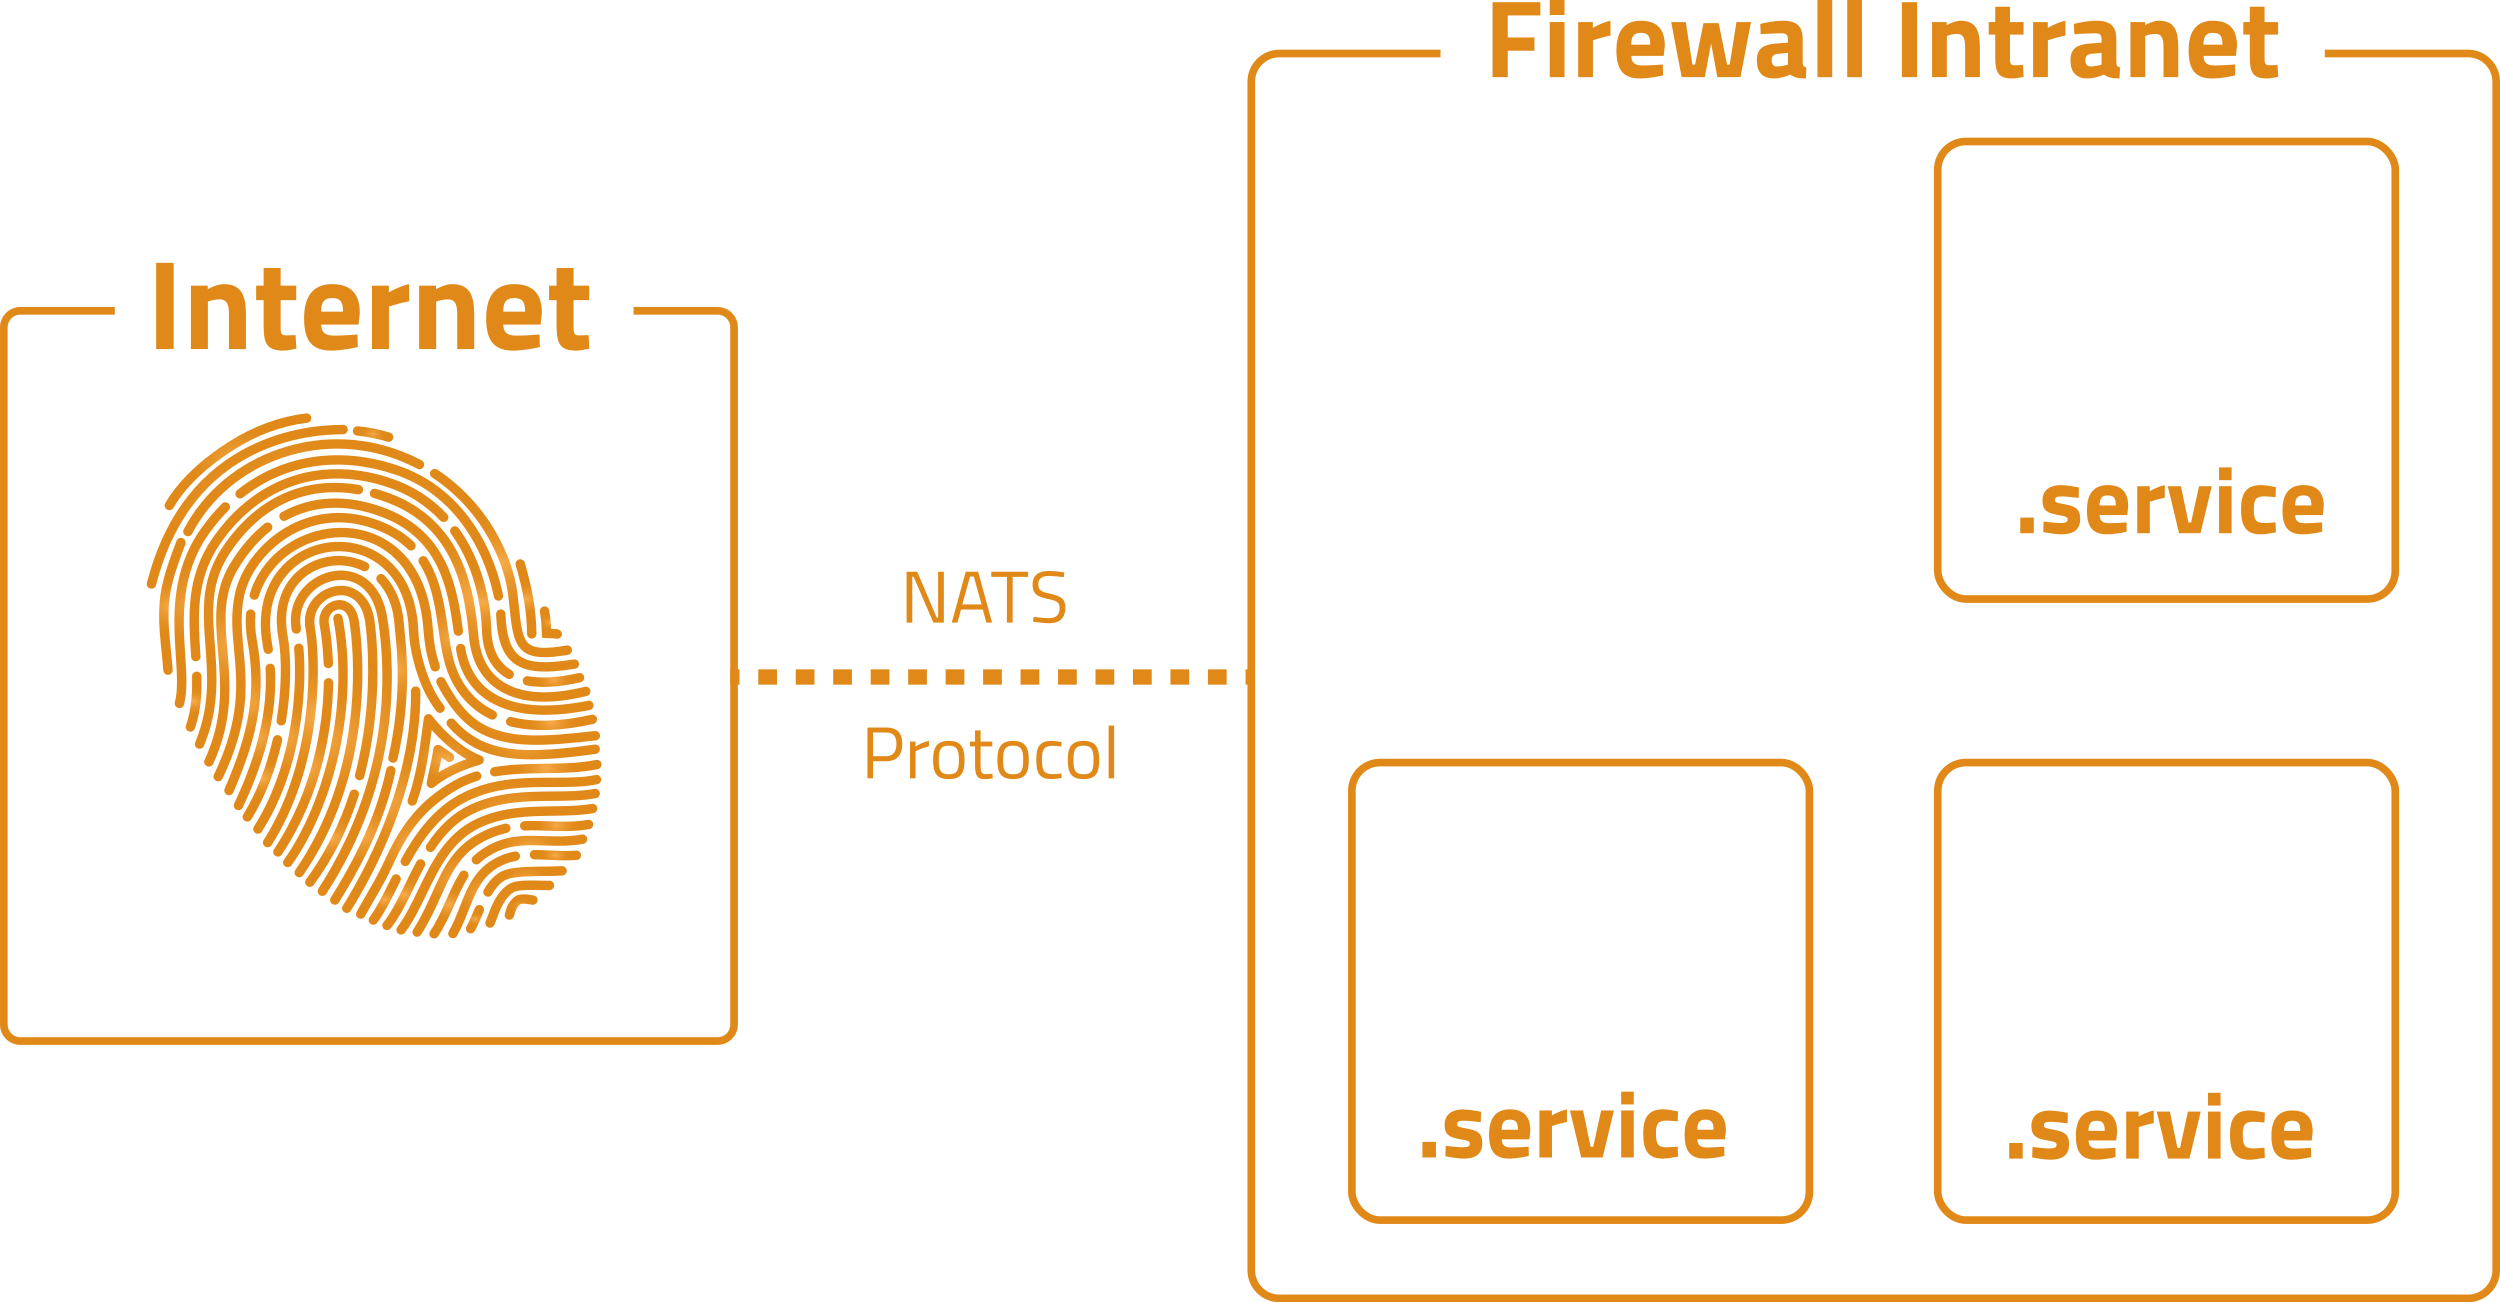 <?xml version="1.0" encoding="UTF-8"?>
<svg id="Ebene_2" data-name="Ebene 2" xmlns="http://www.w3.org/2000/svg" xmlns:xlink="http://www.w3.org/1999/xlink" viewBox="0 0 1633.23 850.73">
  <defs>
    <style>
      .cls-1, .cls-2, .cls-3 {
        fill: none;
        stroke: #e08918;
        stroke-miterlimit: 10;
      }

      .cls-1, .cls-3 {
        stroke-width: 10px;
      }

      .cls-4 {
        fill: url(#Unbenannter_Verlauf_86-10);
      }

      .cls-5 {
        fill: url(#Unbenannter_Verlauf_86-19);
      }

      .cls-6 {
        fill: url(#Unbenannter_Verlauf_86-13);
      }

      .cls-7 {
        fill: url(#Unbenannter_Verlauf_86-14);
      }

      .cls-8 {
        fill: url(#Unbenannter_Verlauf_86-11);
      }

      .cls-9 {
        fill: url(#Unbenannter_Verlauf_86-12);
      }

      .cls-10 {
        fill: url(#Unbenannter_Verlauf_86-17);
      }

      .cls-11 {
        fill: url(#Unbenannter_Verlauf_86-18);
      }

      .cls-12 {
        fill: url(#Unbenannter_Verlauf_86-15);
      }

      .cls-13 {
        fill: url(#Unbenannter_Verlauf_86-16);
      }

      .cls-14 {
        fill: url(#Unbenannter_Verlauf_86-29);
      }

      .cls-15 {
        fill: url(#Unbenannter_Verlauf_86-35);
      }

      .cls-16 {
        fill: url(#Unbenannter_Verlauf_86-39);
      }

      .cls-17 {
        fill: url(#Unbenannter_Verlauf_86-21);
      }

      .cls-18 {
        fill: url(#Unbenannter_Verlauf_86-22);
      }

      .cls-19 {
        fill: url(#Unbenannter_Verlauf_86-23);
      }

      .cls-20 {
        fill: url(#Unbenannter_Verlauf_86-24);
      }

      .cls-21 {
        fill: url(#Unbenannter_Verlauf_86-25);
      }

      .cls-22 {
        fill: url(#Unbenannter_Verlauf_86-26);
      }

      .cls-23 {
        fill: url(#Unbenannter_Verlauf_86-27);
      }

      .cls-24 {
        fill: url(#Unbenannter_Verlauf_86-28);
      }

      .cls-25 {
        fill: url(#Unbenannter_Verlauf_86-49);
      }

      .cls-26 {
        fill: url(#Unbenannter_Verlauf_86-31);
      }

      .cls-27 {
        fill: url(#Unbenannter_Verlauf_86-37);
      }

      .cls-28 {
        fill: url(#Unbenannter_Verlauf_86-34);
      }

      .cls-29 {
        fill: url(#Unbenannter_Verlauf_86-38);
      }

      .cls-30 {
        fill: url(#Unbenannter_Verlauf_86-20);
      }

      .cls-31 {
        fill: url(#Unbenannter_Verlauf_86-32);
      }

      .cls-32 {
        fill: url(#Unbenannter_Verlauf_86-33);
      }

      .cls-33 {
        fill: url(#Unbenannter_Verlauf_86-36);
      }

      .cls-34 {
        fill: url(#Unbenannter_Verlauf_86-30);
      }

      .cls-35 {
        fill: url(#Unbenannter_Verlauf_86-40);
      }

      .cls-36 {
        fill: url(#Unbenannter_Verlauf_86-47);
      }

      .cls-37 {
        fill: url(#Unbenannter_Verlauf_86-46);
      }

      .cls-38 {
        fill: url(#Unbenannter_Verlauf_86-59);
      }

      .cls-39 {
        fill: url(#Unbenannter_Verlauf_86-43);
      }

      .cls-40 {
        fill: url(#Unbenannter_Verlauf_86-45);
      }

      .cls-41 {
        fill: url(#Unbenannter_Verlauf_86-42);
      }

      .cls-42 {
        fill: url(#Unbenannter_Verlauf_86-44);
      }

      .cls-43 {
        fill: url(#Unbenannter_Verlauf_86-48);
      }

      .cls-44 {
        fill: url(#Unbenannter_Verlauf_86-41);
      }

      .cls-45 {
        fill: url(#Unbenannter_Verlauf_86-50);
      }

      .cls-46 {
        fill: url(#Unbenannter_Verlauf_86-57);
      }

      .cls-47 {
        fill: url(#Unbenannter_Verlauf_86-58);
      }

      .cls-48 {
        fill: url(#Unbenannter_Verlauf_86-55);
      }

      .cls-49 {
        fill: url(#Unbenannter_Verlauf_86-56);
      }

      .cls-50 {
        fill: url(#Unbenannter_Verlauf_86-53);
      }

      .cls-51 {
        fill: url(#Unbenannter_Verlauf_86-54);
      }

      .cls-52 {
        fill: url(#Unbenannter_Verlauf_86-51);
      }

      .cls-53 {
        fill: url(#Unbenannter_Verlauf_86-52);
      }

      .cls-2 {
        stroke-width: 5px;
      }

      .cls-54 {
        fill: #e08918;
      }

      .cls-3 {
        stroke-dasharray: 12.24 12.24;
      }

      .cls-55 {
        fill: url(#Unbenannter_Verlauf_86-3);
      }

      .cls-56 {
        fill: url(#Unbenannter_Verlauf_86-8);
      }

      .cls-57 {
        fill: url(#Unbenannter_Verlauf_86-6);
      }

      .cls-58 {
        fill: url(#Unbenannter_Verlauf_86-9);
      }

      .cls-59 {
        fill: url(#Unbenannter_Verlauf_86-7);
      }

      .cls-60 {
        fill: url(#Unbenannter_Verlauf_86-2);
      }

      .cls-61 {
        fill: url(#Unbenannter_Verlauf_86-5);
      }

      .cls-62 {
        fill: url(#Unbenannter_Verlauf_86-4);
      }

      .cls-63 {
        fill: url(#Unbenannter_Verlauf_86);
      }
    </style>
    <radialGradient id="Unbenannter_Verlauf_86" data-name="Unbenannter Verlauf 86" cx="155.44" cy="301.68" fx="155.44" fy="301.68" r="40.59" gradientTransform="translate(0 90.5) scale(1 .7)" gradientUnits="userSpaceOnUse">
      <stop offset=".02" stop-color="#f7aa47"/>
      <stop offset=".13" stop-color="#f1a23c"/>
      <stop offset=".38" stop-color="#e79428"/>
      <stop offset=".64" stop-color="#e18b1c"/>
      <stop offset=".89" stop-color="#e08918"/>
    </radialGradient>
    <radialGradient id="Unbenannter_Verlauf_86-2" data-name="Unbenannter Verlauf 86" cx="161.54" cy="331.07" fx="161.54" fy="331.07" r="59.91" gradientTransform="translate(0 99.32) scale(1 .7)" xlink:href="#Unbenannter_Verlauf_86"/>
    <radialGradient id="Unbenannter_Verlauf_86-3" data-name="Unbenannter Verlauf 86" cx="198.4" cy="318.64" fx="198.4" fy="318.64" r="60.01" gradientTransform="translate(0 95.59) scale(1 .7)" xlink:href="#Unbenannter_Verlauf_86"/>
    <radialGradient id="Unbenannter_Verlauf_86-4" data-name="Unbenannter Verlauf 86" cx="327.29" cy="367.83" fx="327.29" fy="367.83" r="54.49" gradientTransform="translate(0 110.35) scale(1 .7)" xlink:href="#Unbenannter_Verlauf_86"/>
    <radialGradient id="Unbenannter_Verlauf_86-5" data-name="Unbenannter Verlauf 86" cx="132.1" cy="395.38" fx="132.1" fy="395.38" r="49.26" gradientTransform="translate(0 118.61) scale(1 .7)" xlink:href="#Unbenannter_Verlauf_86"/>
    <radialGradient id="Unbenannter_Verlauf_86-6" data-name="Unbenannter Verlauf 86" cx="241.23" cy="344.92" fx="241.23" fy="344.92" r="70.38" gradientTransform="translate(0 103.48) scale(1 .7)" xlink:href="#Unbenannter_Verlauf_86"/>
    <radialGradient id="Unbenannter_Verlauf_86-7" data-name="Unbenannter Verlauf 86" cx="351.19" cy="418.42" fx="351.19" fy="418.42" r="23.96" gradientTransform="translate(0 125.53) scale(1 .7)" xlink:href="#Unbenannter_Verlauf_86"/>
    <radialGradient id="Unbenannter_Verlauf_86-8" data-name="Unbenannter Verlauf 86" cx="126.49" cy="458.39" fx="126.49" fy="458.39" r="14.37" gradientTransform="translate(0 137.52) scale(1 .7)" xlink:href="#Unbenannter_Verlauf_86"/>
    <radialGradient id="Unbenannter_Verlauf_86-9" data-name="Unbenannter Verlauf 86" cx="208.36" cy="369.28" fx="208.36" fy="369.28" r="74.47" gradientTransform="translate(0 110.78) scale(1 .7)" xlink:href="#Unbenannter_Verlauf_86"/>
    <radialGradient id="Unbenannter_Verlauf_86-10" data-name="Unbenannter Verlauf 86" cx="314.9" cy="393.7" fx="314.9" fy="393.7" r="38.25" gradientTransform="translate(0 118.11) scale(1 .7)" xlink:href="#Unbenannter_Verlauf_86"/>
    <radialGradient id="Unbenannter_Verlauf_86-11" data-name="Unbenannter Verlauf 86" cx="361.58" cy="444.19" fx="361.58" fy="444.19" r="14.57" gradientTransform="translate(0 133.26) scale(1 .7)" xlink:href="#Unbenannter_Verlauf_86"/>
    <radialGradient id="Unbenannter_Verlauf_86-12" data-name="Unbenannter Verlauf 86" cx="182.29" cy="402.31" fx="182.29" fy="402.31" r="72.7" gradientTransform="translate(0 120.69) scale(1 .7)" xlink:href="#Unbenannter_Verlauf_86"/>
    <radialGradient id="Unbenannter_Verlauf_86-13" data-name="Unbenannter Verlauf 86" cx="313.71" cy="388.83" fx="313.71" fy="388.83" r="70.84" gradientTransform="translate(0 116.65) scale(1 .7)" xlink:href="#Unbenannter_Verlauf_86"/>
    <radialGradient id="Unbenannter_Verlauf_86-14" data-name="Unbenannter Verlauf 86" cx="155.65" cy="421.09" fx="155.65" fy="421.09" r="58.53" gradientTransform="translate(0 126.33) scale(1 .7)" xlink:href="#Unbenannter_Verlauf_86"/>
    <radialGradient id="Unbenannter_Verlauf_86-15" data-name="Unbenannter Verlauf 86" cx="242.49" cy="370.53" fx="242.49" fy="370.53" r="52.98" gradientTransform="translate(0 111.16) scale(1 .7)" xlink:href="#Unbenannter_Verlauf_86"/>
    <radialGradient id="Unbenannter_Verlauf_86-16" data-name="Unbenannter Verlauf 86" cx="342.83" cy="443.82" fx="342.83" fy="443.82" r="35.77" gradientTransform="translate(0 133.15) scale(1 .7)" xlink:href="#Unbenannter_Verlauf_86"/>
    <radialGradient id="Unbenannter_Verlauf_86-17" data-name="Unbenannter Verlauf 86" cx="205.54" cy="422.76" fx="205.54" fy="422.76" r="77.62" gradientTransform="translate(0 126.83) scale(1 .7)" xlink:href="#Unbenannter_Verlauf_86"/>
    <radialGradient id="Unbenannter_Verlauf_86-18" data-name="Unbenannter Verlauf 86" cx="299.04" cy="416.72" fx="299.04" fy="416.72" r="41.91" gradientTransform="translate(0 125.02) scale(1 .7)" xlink:href="#Unbenannter_Verlauf_86"/>
    <radialGradient id="Unbenannter_Verlauf_86-19" data-name="Unbenannter Verlauf 86" cx="360.32" cy="471.91" fx="360.32" fy="471.91" r="21.33" gradientTransform="translate(0 141.57) scale(1 .7)" xlink:href="#Unbenannter_Verlauf_86"/>
    <radialGradient id="Unbenannter_Verlauf_86-20" data-name="Unbenannter Verlauf 86" cx="158.43" cy="458.83" fx="158.43" fy="458.83" r="43.73" gradientTransform="translate(0 137.65) scale(1 .7)" xlink:href="#Unbenannter_Verlauf_86"/>
    <radialGradient id="Unbenannter_Verlauf_86-21" data-name="Unbenannter Verlauf 86" cx="225.23" cy="391.76" fx="225.23" fy="391.76" r="55.09" gradientTransform="translate(0 117.53) scale(1 .7)" xlink:href="#Unbenannter_Verlauf_86"/>
    <radialGradient id="Unbenannter_Verlauf_86-22" data-name="Unbenannter Verlauf 86" cx="166.28" cy="481.42" fx="166.28" fy="481.42" r="35.18" gradientTransform="translate(0 144.42) scale(1 .7)" xlink:href="#Unbenannter_Verlauf_86"/>
    <radialGradient id="Unbenannter_Verlauf_86-23" data-name="Unbenannter Verlauf 86" cx="230.45" cy="409.85" fx="230.45" fy="409.85" r="58.03" gradientTransform="translate(0 122.95) scale(1 .7)" xlink:href="#Unbenannter_Verlauf_86"/>
    <radialGradient id="Unbenannter_Verlauf_86-24" data-name="Unbenannter Verlauf 86" cx="171.45" cy="508.49" fx="171.45" fy="508.49" r="21.98" gradientTransform="translate(0 152.55) scale(1 .7)" xlink:href="#Unbenannter_Verlauf_86"/>
    <radialGradient id="Unbenannter_Verlauf_86-25" data-name="Unbenannter Verlauf 86" cx="210.96" cy="418.58" fx="210.96" fy="418.58" r="44.65" gradientTransform="translate(0 125.57) scale(1 .7)" xlink:href="#Unbenannter_Verlauf_86"/>
    <radialGradient id="Unbenannter_Verlauf_86-26" data-name="Unbenannter Verlauf 86" cx="255.9" cy="436.65" fx="255.9" fy="436.65" r="44.2" gradientTransform="translate(0 131) scale(1 .7)" xlink:href="#Unbenannter_Verlauf_86"/>
    <radialGradient id="Unbenannter_Verlauf_86-27" data-name="Unbenannter Verlauf 86" cx="182.11" cy="482.57" fx="182.11" fy="482.57" r="45.51" gradientTransform="translate(0 144.77) scale(1 .7)" xlink:href="#Unbenannter_Verlauf_86"/>
    <radialGradient id="Unbenannter_Verlauf_86-28" data-name="Unbenannter Verlauf 86" cx="223.02" cy="479.03" fx="223.02" fy="479.03" r="78.69" gradientTransform="translate(0 143.71) scale(1 .7)" xlink:href="#Unbenannter_Verlauf_86"/>
    <radialGradient id="Unbenannter_Verlauf_86-29" data-name="Unbenannter Verlauf 86" cx="209.2" cy="468.12" fx="209.2" fy="468.12" r="65.95" gradientTransform="translate(0 140.43) scale(1 .7)" xlink:href="#Unbenannter_Verlauf_86"/>
    <radialGradient id="Unbenannter_Verlauf_86-30" data-name="Unbenannter Verlauf 86" cx="216.91" cy="547.6" fx="216.91" fy="547.6" r="25.72" gradientTransform="translate(0 164.28) scale(1 .7)" xlink:href="#Unbenannter_Verlauf_86"/>
    <radialGradient id="Unbenannter_Verlauf_86-31" data-name="Unbenannter Verlauf 86" cx="198.08" cy="501.33" fx="198.08" fy="501.33" r="43.51" gradientTransform="translate(0 150.4) scale(1 .7)" xlink:href="#Unbenannter_Verlauf_86"/>
    <radialGradient id="Unbenannter_Verlauf_86-32" data-name="Unbenannter Verlauf 86" cx="214.59" cy="482.57" fx="214.59" fy="482.57" r="65.92" gradientTransform="translate(0 144.77) scale(1 .7)" xlink:href="#Unbenannter_Verlauf_86"/>
    <radialGradient id="Unbenannter_Verlauf_86-33" data-name="Unbenannter Verlauf 86" cx="338.52" cy="464.45" fx="338.52" fy="464.45" r="40.94" gradientTransform="translate(0 139.33) scale(1 .7)" xlink:href="#Unbenannter_Verlauf_86"/>
    <radialGradient id="Unbenannter_Verlauf_86-34" data-name="Unbenannter Verlauf 86" cx="243.72" cy="283.55" fx="243.72" fy="283.55" r="10.01" gradientTransform="translate(0 85.06) scale(1 .7)" xlink:href="#Unbenannter_Verlauf_86"/>
    <radialGradient id="Unbenannter_Verlauf_86-35" data-name="Unbenannter Verlauf 86" cx="112.62" cy="396.13" fx="112.62" fy="396.13" r="32.23" gradientTransform="translate(0 118.84) scale(1 .7)" xlink:href="#Unbenannter_Verlauf_86"/>
    <radialGradient id="Unbenannter_Verlauf_86-36" data-name="Unbenannter Verlauf 86" cx="343.64" cy="391.27" fx="343.64" fy="391.27" r="18.95" gradientTransform="translate(0 117.38) scale(1 .7)" xlink:href="#Unbenannter_Verlauf_86"/>
    <radialGradient id="Unbenannter_Verlauf_86-37" data-name="Unbenannter Verlauf 86" cx="359.89" cy="406.72" fx="359.89" fy="406.72" r="9.06" gradientTransform="translate(0 122.02) scale(1 .7)" xlink:href="#Unbenannter_Verlauf_86"/>
    <radialGradient id="Unbenannter_Verlauf_86-38" data-name="Unbenannter Verlauf 86" cx="341.83" cy="482.73" fx="341.83" fy="482.73" r="36.65" gradientTransform="translate(0 144.82) scale(1 .7)" xlink:href="#Unbenannter_Verlauf_86"/>
    <radialGradient id="Unbenannter_Verlauf_86-39" data-name="Unbenannter Verlauf 86" cx="206.05" cy="483.73" fx="206.05" fy="483.73" r="60.45" gradientTransform="translate(0 145.12) scale(1 .7)" xlink:href="#Unbenannter_Verlauf_86"/>
    <radialGradient id="Unbenannter_Verlauf_86-40" data-name="Unbenannter Verlauf 86" cx="249.06" cy="522.45" fx="249.06" fy="522.45" r="55.37" gradientTransform="translate(0 156.73) scale(1 .7)" xlink:href="#Unbenannter_Verlauf_86"/>
    <radialGradient id="Unbenannter_Verlauf_86-41" data-name="Unbenannter Verlauf 86" cx="237.01" cy="545.7" fx="237.01" fy="545.7" r="35.45" gradientTransform="translate(0 163.71) scale(1 .7)" xlink:href="#Unbenannter_Verlauf_86"/>
    <radialGradient id="Unbenannter_Verlauf_86-42" data-name="Unbenannter Verlauf 86" cx="291.16" cy="496.42" fx="291.16" fy="496.42" r="27.54" gradientTransform="translate(0 148.92) scale(1 .7)" xlink:href="#Unbenannter_Verlauf_86"/>
    <radialGradient id="Unbenannter_Verlauf_86-43" data-name="Unbenannter Verlauf 86" cx="273.54" cy="552.08" fx="273.54" fy="552.08" r="44.68" gradientTransform="translate(0 165.62) scale(1 .7)" xlink:href="#Unbenannter_Verlauf_86"/>
    <radialGradient id="Unbenannter_Verlauf_86-44" data-name="Unbenannter Verlauf 86" cx="356.55" cy="501.84" fx="356.55" fy="501.84" r="26.05" gradientTransform="translate(0 150.55) scale(1 .7)" xlink:href="#Unbenannter_Verlauf_86"/>
    <radialGradient id="Unbenannter_Verlauf_86-45" data-name="Unbenannter Verlauf 86" cx="251.34" cy="587.64" fx="251.34" fy="587.64" r="13.84" gradientTransform="translate(0 176.29) scale(1 .7)" xlink:href="#Unbenannter_Verlauf_86"/>
    <radialGradient id="Unbenannter_Verlauf_86-46" data-name="Unbenannter Verlauf 86" cx="327.22" cy="536.05" fx="327.22" fy="536.05" r="50.9" gradientTransform="translate(0 160.82) scale(1 .7)" xlink:href="#Unbenannter_Verlauf_86"/>
    <radialGradient id="Unbenannter_Verlauf_86-47" data-name="Unbenannter Verlauf 86" cx="263.81" cy="584.5" fx="263.81" fy="584.5" r="19.15" gradientTransform="translate(0 175.35) scale(1 .7)" xlink:href="#Unbenannter_Verlauf_86"/>
    <radialGradient id="Unbenannter_Verlauf_86-48" data-name="Unbenannter Verlauf 86" cx="335.02" cy="535.97" fx="335.02" fy="535.97" r="42.79" gradientTransform="translate(0 160.79) scale(1 .7)" xlink:href="#Unbenannter_Verlauf_86"/>
    <radialGradient id="Unbenannter_Verlauf_86-49" data-name="Unbenannter Verlauf 86" cx="324.61" cy="567.84" fx="324.61" fy="567.84" r="55.38" gradientTransform="translate(0 170.35) scale(1 .7)" xlink:href="#Unbenannter_Verlauf_86"/>
    <radialGradient id="Unbenannter_Verlauf_86-50" data-name="Unbenannter Verlauf 86" cx="293.29" cy="590.92" fx="293.29" fy="590.92" r="18.14" gradientTransform="translate(0 177.27) scale(1 .7)" xlink:href="#Unbenannter_Verlauf_86"/>
    <radialGradient id="Unbenannter_Verlauf_86-51" data-name="Unbenannter Verlauf 86" cx="345.9" cy="554.95" fx="345.9" fy="554.95" r="27.58" gradientTransform="translate(0 166.49) scale(1 .7)" xlink:href="#Unbenannter_Verlauf_86"/>
    <radialGradient id="Unbenannter_Verlauf_86-52" data-name="Unbenannter Verlauf 86" cx="316.28" cy="584.59" fx="316.28" fy="584.59" r="26.02" gradientTransform="translate(0 175.38) scale(1 .7)" xlink:href="#Unbenannter_Verlauf_86"/>
    <radialGradient id="Unbenannter_Verlauf_86-53" data-name="Unbenannter Verlauf 86" cx="362.82" cy="558.69" fx="362.82" fy="558.69" r="12.11" gradientTransform="translate(0 167.61) scale(1 .7)" xlink:href="#Unbenannter_Verlauf_86"/>
    <radialGradient id="Unbenannter_Verlauf_86-54" data-name="Unbenannter Verlauf 86" cx="310.3" cy="600.5" fx="310.3" fy="600.5" r="7.8" gradientTransform="translate(0 180.15) scale(1 .7)" xlink:href="#Unbenannter_Verlauf_86"/>
    <radialGradient id="Unbenannter_Verlauf_86-55" data-name="Unbenannter Verlauf 86" cx="342.98" cy="575.8" fx="342.98" fy="575.8" r="20.55" gradientTransform="translate(0 172.74) scale(1 .7)" xlink:href="#Unbenannter_Verlauf_86"/>
    <radialGradient id="Unbenannter_Verlauf_86-56" data-name="Unbenannter Verlauf 86" cx="339.53" cy="590.65" fx="339.53" fy="590.65" r="19.29" gradientTransform="translate(0 177.2) scale(1 .7)" xlink:href="#Unbenannter_Verlauf_86"/>
    <radialGradient id="Unbenannter_Verlauf_86-57" data-name="Unbenannter Verlauf 86" cx="340.45" cy="592.57" fx="340.45" fy="592.57" r="9.61" gradientTransform="translate(0 177.77) scale(1 .7)" xlink:href="#Unbenannter_Verlauf_86"/>
    <radialGradient id="Unbenannter_Verlauf_86-58" data-name="Unbenannter Verlauf 86" cx="301.48" cy="575.03" fx="301.48" fy="575.03" r="34.6" gradientTransform="translate(0 172.51) scale(1 .7)" xlink:href="#Unbenannter_Verlauf_86"/>
    <radialGradient id="Unbenannter_Verlauf_86-59" data-name="Unbenannter Verlauf 86" cx="363.64" cy="539.25" fx="363.64" fy="539.25" r="17.12" gradientTransform="translate(0 161.77) scale(1 .7)" xlink:href="#Unbenannter_Verlauf_86"/>
  </defs>
  <g id="Protokolltrennung">
    <g>
      <path class="cls-2" d="M413.89,203.06h54.88c5.97,0,10.79,4.83,10.79,10.79v455.47c0,5.97-4.83,10.79-10.79,10.79H13.29c-5.97,0-10.79-4.83-10.79-10.79V213.85c0-5.97,4.83-10.79,10.79-10.79h61.72"/>
      <g id="FPrint">
        <path class="cls-63" d="M112.26,332.83c.4-.26.75-.61,1.01-1.05,7.82-13.43,21.48-26.57,39.51-37.99,15.31-9.7,31.42-15.63,47.87-17.6,1.69-.2,2.89-1.74,2.69-3.42-.2-1.69-1.74-2.89-3.42-2.69-17.37,2.09-34.33,8.32-50.42,18.51-18.85,11.95-33.21,25.81-41.53,40.09-.86,1.47-.36,3.35,1.11,4.21,1.03.6,2.26.53,3.2-.06Z"/>
        <path class="cls-60" d="M100.6,384.12c.64-.41,1.13-1.05,1.33-1.84,9.85-38.73,29.79-66.62,59.26-82.92,23.24-12.85,47.06-15.61,62.95-15.67,1.7,0,3.07-1.39,3.07-3.09,0-1.7-1.39-3.07-3.09-3.07-16.61.06-41.53,2.96-65.91,16.44-31.02,17.15-51.96,46.35-62.24,86.79-.42,1.65.58,3.32,2.22,3.74.85.22,1.72.05,2.41-.38Z"/>
        <path class="cls-55" d="M182.95,293.08c-27.59,9.31-49.93,28.04-62.92,52.74-.79,1.5-.21,3.37,1.29,4.16,1.5.79,3.36.21,4.16-1.29,12.24-23.3,33.35-40.98,59.43-49.77,26.61-8.98,55.42-7.53,81.11,4.08,2.22,1,4.44,2.09,6.58,3.22,1.01.53,2.19.45,3.09-.12.44-.28.81-.67,1.07-1.16.79-1.5.22-3.36-1.28-4.16-2.25-1.19-4.58-2.33-6.92-3.38-27.12-12.25-57.52-13.78-85.62-4.3Z"/>
        <path class="cls-62" d="M370.08,421.7c-13.19,2.28-20.45,2.01-24.29-.89-4.55-3.44-5.46-11.96-6.83-24.85-.28-2.63-.57-5.35-.92-8.3-1.45-12.31-6.5-26.76-13.87-39.66-9.47-16.58-22.78-30.82-38.49-41.19-1.42-.94-3.33-.55-4.26.87-.94,1.42-.54,3.33.87,4.26,15.12,9.98,27.41,23.13,36.54,39.1,6.97,12.2,11.75,25.81,13.1,37.32.34,2.92.63,5.62.91,8.24,1.54,14.49,2.56,24.06,9.24,29.11,5.4,4.08,13.82,4.68,29.05,2.05.41-.07.79-.22,1.12-.43,1.02-.65,1.6-1.86,1.39-3.12-.29-1.68-1.88-2.8-3.56-2.51Z"/>
        <path class="cls-61" d="M118.88,462.15c.64-.4,1.13-1.04,1.33-1.82,2.32-8.91,1.61-19.77.79-32.35-1.54-23.68-3.46-53.16,16.06-80.1,3.8-5.25,7.95-10.13,12.31-14.5,1.2-1.2,1.2-3.15,0-4.35-1.2-1.2-3.15-1.2-4.35,0-4.6,4.6-8.95,9.73-12.94,15.24-20.82,28.74-18.82,59.44-17.22,84.11.78,12.05,1.46,22.45-.61,30.4-.43,1.64.56,3.33,2.2,3.75.86.22,1.73.06,2.42-.38Z"/>
        <path class="cls-57" d="M326.2,392.39c.39-.08.75-.22,1.06-.42,1.04-.66,1.62-1.91,1.37-3.19-1.86-9.63-6.87-28.52-19.53-46.89-12.68-18.4-29.37-31.15-49.61-37.9-18.75-6.25-37.31-8.07-55.15-5.39-18.16,2.72-34.78,9.98-49.4,21.57-1.33,1.06-1.56,2.99-.5,4.32,1.06,1.33,2.99,1.56,4.32.5,27.55-21.83,62.63-27.22,98.79-15.16,18.95,6.32,34.59,18.28,46.49,35.55,12.02,17.45,16.78,35.41,18.55,44.56.32,1.67,1.94,2.76,3.61,2.44Z"/>
        <path class="cls-59" d="M374.74,430.81c-19.24,3.07-29.62,2.26-35.84-2.82-5.31-4.34-8.05-12.59-8.62-25.96-.01-.34-.03-.68-.05-1.03-.1-1.7-1.55-2.99-3.25-2.89-1.7.1-2.99,1.55-2.89,3.25.02.32.03.63.05.93.66,15.46,4.01,24.86,10.88,30.46,7.73,6.32,19.53,7.51,40.7,4.13.43-.07.82-.22,1.16-.44,1.01-.64,1.59-1.83,1.39-3.09-.27-1.68-1.85-2.82-3.52-2.55Z"/>
        <path class="cls-56" d="M126.03,477.55c.56-.36,1.02-.9,1.26-1.58,4.27-12.18,4.55-24.69,4.32-34.23-.04-1.7-1.45-3.04-3.15-3-1.7.04-3.04,1.45-3,3.15.22,9.01-.03,20.8-3.97,32.04-.56,1.6.28,3.36,1.89,3.92.92.32,1.9.18,2.67-.31Z"/>
        <path class="cls-58" d="M291.94,340.23c1.24-1.16,1.3-3.11.14-4.35-9.86-10.51-21.92-18.28-35.84-23.1-22.31-7.72-44.79-8.34-65.01-1.77-20.37,6.61-38.39,20.51-52.12,40.18-17.55,25.15-15.97,50.55-14.44,75.11l.18,2.86c.1,1.7,1.56,2.99,3.26,2.88,1.7-.1,2.99-1.56,2.88-3.26l-.18-2.87c-1.46-23.51-2.97-47.82,13.35-71.21,12.96-18.56,29.89-31.65,48.97-37.85,18.94-6.15,40.06-5.55,61.09,1.73,12.97,4.49,24.19,11.72,33.36,21.49,1.03,1.09,2.67,1.27,3.89.5.16-.1.32-.22.46-.36Z"/>
        <path class="cls-4" d="M316.01,379.38c-3.72-12.88-9.23-24.43-16.38-34.32-1-1.38-2.92-1.69-4.3-.69-1.38,1-1.69,2.92-.69,4.3,17.92,24.81,19.97,54.08,20.17,62.47.36,15.17,5.84,25.96,16.27,32.07,1.03.6,2.26.54,3.2-.06.4-.25.75-.61,1.01-1.04.86-1.47.37-3.35-1.1-4.21-8.47-4.96-12.92-14.01-13.23-26.91-.17-7.17-1.17-18.47-4.96-31.6Z"/>
        <path class="cls-8" d="M377.92,439.7c-13.01,2.98-24.04,3.67-32.79,2.06-1.67-.31-3.28.8-3.58,2.47-.31,1.67.8,3.28,2.47,3.58,9.58,1.77,21.45,1.06,35.28-2.11.35-.08.67-.22.96-.4,1.07-.68,1.65-1.98,1.35-3.29-.38-1.66-2.03-2.69-3.69-2.31Z"/>
        <path class="cls-9" d="M132.04,488.71c.52-.33.94-.81,1.19-1.42,10.25-24.65,8.58-46.8,7.1-66.34-1.62-21.5-3.02-40.06,9.62-59.24,10.25-15.56,22.71-26.78,37.04-33.37,14.19-6.52,29.89-8.35,46.65-5.41,1.67.29,3.27-.83,3.56-2.5.29-1.67-.83-3.27-2.5-3.56-36.18-6.33-68.11,8.39-89.9,41.46-13.79,20.93-12.25,41.41-10.61,63.09,1.49,19.77,3.03,40.22-6.65,63.51-.65,1.57.09,3.37,1.66,4.02.96.4,2.01.28,2.83-.24Z"/>
        <path class="cls-6" d="M381.98,448.68c-24.08,5.91-42.41,4.55-54.48-4.05-10.82-7.7-14.06-19.71-14.88-28.43-1.44-15.39-3.62-33.24-11.33-50.39-9.35-20.8-24.98-35.4-46.46-43.4-3.1-1.15-6.22-2.18-9.28-3.04-1.64-.46-3.34.49-3.8,2.12-.46,1.64.49,3.34,2.12,3.8,2.9.82,5.87,1.79,8.81,2.89,20.16,7.51,34.22,20.64,42.99,40.15,7.32,16.29,9.42,33.54,10.81,48.44,1.34,14.34,7.37,25.71,17.44,32.88,13.6,9.68,33.62,11.36,59.52,5.01.33-.08.64-.21.91-.39,1.09-.69,1.66-2.02,1.34-3.33-.41-1.65-2.07-2.66-3.72-2.26Z"/>
        <path class="cls-7" d="M138.13,500.34c.48-.31.89-.75,1.14-1.31,13.2-28.51,11.13-52.76,9.31-74.15-1.67-19.6-3.11-36.53,6.93-53.23,6.03-10.03,13.18-18.38,21.23-24.82,1.33-1.06,1.54-3,.48-4.33-1.06-1.33-2.99-1.55-4.33-.48-8.63,6.89-16.25,15.79-22.67,26.46-11.07,18.4-9.47,37.11-7.79,56.92,1.84,21.64,3.75,44.01-8.77,71.04-.71,1.54-.04,3.37,1.5,4.09.99.46,2.09.35,2.94-.19Z"/>
        <path class="cls-12" d="M299.82,415.38c.46-.06.88-.22,1.24-.45.98-.62,1.57-1.78,1.4-3.01-1.98-14.95-4.51-30.74-11.51-44.9-8.38-16.95-21.61-28.55-40.43-35.47-23.91-8.78-46.89-7.75-66.44,3-1.49.82-2.03,2.69-1.22,4.18.82,1.49,2.69,2.03,4.18,1.22,18.21-10,38.85-10.88,61.36-2.61,17.27,6.34,29.39,16.95,37.03,32.42,6.59,13.33,8.93,27.94,10.93,42.98.22,1.68,1.77,2.87,3.46,2.65Z"/>
        <path class="cls-13" d="M384.1,457.82c-28.11,5.55-49.39,3.52-63.24-6.04-11.28-7.78-15.3-19.21-16.69-27.43-.06-.37-.12-.73-.17-1.1-.25-1.68-1.81-2.84-3.49-2.6-1.68.25-2.84,1.81-2.6,3.49.06.41.12.82.19,1.22,2.28,13.46,8.94,24.34,19.26,31.47,15.27,10.54,38.13,12.9,67.93,7.02.38-.08.74-.22,1.05-.42,1.04-.66,1.63-1.91,1.37-3.2-.33-1.67-1.95-2.75-3.62-2.42Z"/>
        <path class="cls-10" d="M145.34,508.69c18.16-37.63,15.82-62.4,13.76-84.26-1.14-12.1-2.22-23.53.51-35.72,3.45-15.4,15.86-30.95,31.62-39.62,11.39-6.26,29.81-11.99,52.93-3.69,9.07,3.25,16.33,7.62,22.21,13.35,1.22,1.19,3.16,1.16,4.35-.06,1.19-1.22,1.16-3.17-.06-4.35-6.43-6.27-14.65-11.22-24.43-14.73-25.28-9.07-45.48-2.78-57.98,4.09-17.23,9.48-30.84,26.62-34.66,43.66-2.95,13.15-1.83,25.05-.64,37.65,1.99,21.06,4.24,44.93-13.17,81.01-.74,1.53-.1,3.37,1.43,4.11.99.48,2.12.38,2.99-.17.47-.3.86-.72,1.12-1.26Z"/>
        <path class="cls-11" d="M292.58,410.48c-2.17-14.89-4.63-31.76-13.51-45.76-.91-1.44-2.81-1.86-4.25-.95h0c-1.44.91-1.86,2.81-.95,4.25,8.18,12.9,10.44,28.38,12.62,43.35,1.15,7.87,2.23,15.3,4.14,22.1,3.25,11.57,11.02,27.28,29.62,36.38,1,.49,2.13.39,3-.17.46-.29.86-.72,1.11-1.25.75-1.53.11-3.37-1.41-4.12-16.55-8.09-23.49-22.15-26.4-32.51-1.8-6.41-2.85-13.66-3.97-21.32Z"/>
        <path class="cls-5" d="M386.31,466.95c-20.36,4.57-37.83,5.07-51.91,1.5-1.65-.42-3.32.58-3.74,2.23-.42,1.65.58,3.32,2.23,3.74,15.02,3.81,33.45,3.31,54.76-1.47.36-.08.68-.22.97-.4,1.07-.68,1.65-1.97,1.36-3.27-.37-1.66-2.02-2.7-3.68-2.33Z"/>
        <path class="cls-30" d="M151.26,519.04c.5-.32.92-.79,1.18-1.38,8.69-20.1,13.66-35.77,16.11-50.82,2.6-15.97,2.35-31.56-.81-49.08-1-5.58-1.31-11.06-.9-16.3.13-1.69-1.13-3.18-2.83-3.31-1.69-.13-3.18,1.13-3.31,2.83-.45,5.77-.12,11.78.98,17.87,3.03,16.81,3.28,31.75.79,47-2.37,14.53-7.21,29.76-15.69,49.37-.67,1.56.04,3.37,1.6,4.05.97.42,2.04.3,2.87-.23Z"/>
        <path class="cls-17" d="M285.28,438.55c.25-.08.48-.19.7-.33,1.16-.73,1.72-2.19,1.28-3.55-3.36-10.32-3.92-17.03-4.46-23.53-.17-2.07-.34-4.03-.58-6.09-2.22-18.44-8.65-33.17-19.1-43.78-9.26-9.41-21.27-15.01-34.73-16.21-13.61-1.21-27.64,2.23-39.51,9.68-12.4,7.8-21.54,19.56-25.7,33.12-.5,1.63.42,3.35,2.04,3.84,1.63.5,3.35-.42,3.84-2.04,3.72-12.15,11.93-22.69,23.08-29.71,10.73-6.74,23.41-9.85,35.69-8.76,11.99,1.06,22.67,6.04,30.89,14.39,9.48,9.62,15.32,23.15,17.38,40.2.24,1.95.39,3.85.56,5.87.54,6.53,1.16,13.92,4.74,24.92.53,1.62,2.26,2.5,3.88,1.97Z"/>
        <path class="cls-18" d="M157.44,528.8c.47-.3.87-.74,1.13-1.28,15.79-33.32,22.67-63.11,21.02-91.07-.1-1.7-1.56-2.99-3.25-2.89-1.7.1-2.99,1.56-2.89,3.25,1.58,26.9-5.11,55.71-20.44,88.07-.73,1.54-.07,3.37,1.46,4.1.99.47,2.11.36,2.97-.18Z"/>
        <path class="cls-19" d="M263.93,378.05c-5.18-8.54-12.51-15.22-21.2-19.33-16.91-8-37.51-5.75-52.48,5.71-16.13,12.35-22.92,33.06-18.64,56.82.2,1.11.39,2.25.56,3.37.26,1.68,1.83,2.83,3.51,2.58,1.68-.26,2.83-1.83,2.58-3.51-.18-1.17-.38-2.36-.59-3.52-2.05-11.39-1.43-21.78,1.84-30.87,2.88-8.01,7.9-14.92,14.49-19.97,13.16-10.08,31.26-12.06,46.11-5.03,9.64,4.56,25.97,16.91,27.03,48.4.4,11.75,5.61,36.21,17.92,51.86.99,1.25,2.75,1.53,4.06.7.09-.06.17-.12.26-.18,1.34-1.05,1.57-2.99.52-4.32-11.4-14.5-16.24-37.3-16.61-48.26-.45-13.37-3.6-24.96-9.35-34.43Z"/>
        <path class="cls-20" d="M164.21,535.27c8.9-14.54,15.67-31.8,20.09-51.28.38-1.66-.66-3.31-2.32-3.68-1.66-.38-3.31.66-3.68,2.32-4.28,18.83-10.79,35.46-19.34,49.43-.89,1.45-.43,3.34,1.02,4.23,1.03.63,2.3.58,3.26-.03.38-.24.72-.58.98-.99Z"/>
        <path class="cls-21" d="M239.53,367.37c-13.93-6.8-30.83-5.23-43.05,4.01-12.72,9.62-18.09,25.87-14.72,44.58,2.59,14.37,2.19,34.71-1.06,54.42-.28,1.68.86,3.26,2.54,3.54.78.13,1.53-.05,2.15-.44.72-.45,1.24-1.2,1.39-2.1,3.36-20.36,3.76-41.49,1.05-56.52-2.99-16.59,1.41-30.29,12.38-38.58,10.38-7.85,24.76-9.18,36.63-3.39,1.53.75,3.37.11,4.12-1.42.75-1.53.11-3.37-1.42-4.12Z"/>
        <path class="cls-22" d="M258.23,413.41c1.3,12.64,4.34,42.24-4.49,81.18-.38,1.66.66,3.31,2.32,3.68.83.19,1.66.02,2.33-.4s1.17-1.09,1.35-1.92c9.05-39.92,5.93-70.22,4.61-83.16-.2-1.96-.36-3.51-.43-4.6-.81-13.12-5.23-24.27-12.77-32.25-1.17-1.24-3.12-1.29-4.35-.12-1.24,1.17-1.29,3.12-.12,4.35,6.54,6.92,10.38,16.74,11.1,28.4.08,1.22.24,2.82.45,4.85Z"/>
        <path class="cls-23" d="M170.11,544.24c.37-.23.7-.55.95-.95,11.68-18.33,19.84-40.14,24.25-64.83,4.42-24.78,3.75-45.23,2.96-55.21-.14-1.69-1.62-2.96-3.31-2.82-1.69.14-2.96,1.62-2.82,3.31,2.57,32.25-2.98,79.72-26.26,116.25-.91,1.43-.49,3.34.94,4.25,1.04.66,2.33.62,3.3,0Z"/>
        <path class="cls-24" d="M254.46,469.78c3.57-32.16.02-56.28-1.32-65.39-2.21-15.01-9.37-25.57-20.17-29.76-10.04-3.89-21.91-1.71-30.97,5.7-9.36,7.65-13.53,19-11.45,31.13.29,1.68,1.88,2.8,3.55,2.51,1.67-.29,2.8-1.88,2.51-3.55-1.69-9.89,1.69-19.12,9.28-25.33,7.23-5.91,16.99-7.77,24.85-4.72,8.64,3.35,14.43,12.2,16.31,24.94,11.41,77.51-14.94,138.08-39.04,175.25-.92,1.43-.52,3.33.91,4.26,1.04.68,2.34.64,3.32.02.36-.23.68-.54.93-.92,22.91-35.32,36.8-73.72,41.29-114.13Z"/>
        <path class="cls-14" d="M177.43,552.11c15.12-23.81,25.03-53.65,28.68-86.31,2.97-26.57,1.03-48.27-.42-56.03-1.21-6.52.93-12.63,5.88-16.75,4.72-3.94,11.11-5.21,16.26-3.24,5.66,2.16,9.46,8.01,10.71,16.46.72,4.9,6.66,49.28-6.57,99.66-.43,1.64.55,3.33,2.2,3.76,1.64.43,3.33-.55,3.76-2.2,13.53-51.56,7.44-97.1,6.7-102.12-2.13-14.51-10.06-19.58-14.6-21.31-7.31-2.79-15.9-1.16-22.4,4.26-6.71,5.59-9.62,13.83-7.99,22.61,1.38,7.45,3.24,28.37.35,54.22-3.54,31.73-13.14,60.67-27.76,83.69-.91,1.44-.49,3.34.95,4.25,1.04.66,2.32.62,3.3,0,.37-.24.7-.55.95-.95Z"/>
        <path class="cls-34" d="M234.35,519.78c.52-1.62-.37-3.35-1.99-3.87-1.62-.52-3.35.37-3.87,1.99-6.78,21.1-16.39,40.15-28.56,56.63-1.01,1.37-.72,3.29.65,4.3,1.05.78,2.43.78,3.48.12.31-.2.59-.46.83-.77,12.57-17.02,22.49-36.67,29.47-58.4Z"/>
        <path class="cls-26" d="M184.12,558.27c26.81-40.53,33.05-83.35,33.56-112.13.03-1.7-1.32-3.1-3.02-3.13-1.7-.03-3.1,1.32-3.13,3.02-.5,27.96-6.55,69.54-32.54,108.84-.94,1.42-.55,3.33.87,4.26,1.04.69,2.35.66,3.35.03.36-.23.67-.53.92-.9Z"/>
        <path class="cls-31" d="M198.03,571.79c21.05-30.58,33.67-66.66,37.53-107.26,2.59-27.24.41-48.57-1.12-58.87l-.04-.27c-1.27-8.6-5.93-11.6-8.6-12.62-4.05-1.55-8.77-.67-12.33,2.3-3.87,3.22-5.6,8.27-4.63,13.49.61,3.28,2.08,12.28,2.57,25,.07,1.7,1.49,3.02,3.19,2.96,1.7-.07,3.02-1.49,2.96-3.19-.5-13.12-2.03-22.47-2.66-25.88-.57-3.05.35-5.84,2.52-7.64,1.85-1.54,4.22-2.03,6.19-1.28,2.43.93,4.11,3.69,4.71,7.76l.04.28c1.49,10.02,3.61,30.79,1.08,57.38-3.75,39.54-16.02,74.65-36.47,104.35-.96,1.4-.61,3.32.79,4.28,1.05.72,2.38.7,3.39.06.34-.22.64-.5.89-.85Z"/>
        <path class="cls-32" d="M388.59,477.59c-31.6,3.55-53.64,5.21-71.32-3.65-12.71-6.37-20.81-19.38-26.45-30.01-.8-1.5-2.66-2.07-4.16-1.28-1.51.79-2.07,2.66-1.28,4.16,6.07,11.44,14.86,25.48,29.13,32.63,19.19,9.62,42.06,7.93,74.76,4.26.48-.05.92-.21,1.3-.46.96-.61,1.55-1.74,1.41-2.94-.19-1.69-1.71-2.9-3.4-2.71Z"/>
        <path class="cls-28" d="M233.3,284.59c6.65.64,13.26,1.96,19.64,3.93.9.28,1.82.12,2.55-.34.6-.38,1.07-.96,1.29-1.69.5-1.62-.41-3.35-2.04-3.85-6.78-2.09-13.8-3.49-20.86-4.17-1.69-.16-3.2,1.08-3.36,2.77-.16,1.69,1.08,3.2,2.77,3.36Z"/>
        <path class="cls-15" d="M109.99,440.87c.52-.04,1-.21,1.42-.47.93-.59,1.51-1.66,1.42-2.83-.32-4.28-.75-8.51-1.17-12.6-.9-8.83-1.75-17.18-1.52-25.77.37-13.73,3.53-24.11,10.94-43.65.6-1.59-.2-3.37-1.79-3.97-1.59-.6-3.37.2-3.97,1.79-7.67,20.22-10.94,31.03-11.34,45.66-.24,8.99.63,17.53,1.55,26.56.41,4.05.84,8.24,1.15,12.44.13,1.7,1.6,2.97,3.3,2.84Z"/>
        <path class="cls-33" d="M344.32,414.16c.02,1.7,1.42,3.06,3.12,3.04.59,0,1.14-.18,1.6-.48.87-.55,1.45-1.53,1.43-2.64-.2-14.81-2.41-28.28-7.63-46.49-.47-1.63-2.17-2.58-3.81-2.11-1.63.47-2.58,2.17-2.11,3.81,5.06,17.66,7.2,30.66,7.39,44.88Z"/>
        <path class="cls-27" d="M355.25,396.18c-1.68.28-2.81,1.86-2.54,3.54.93,5.65,1.13,8.49,1.24,14.15l.06,2.8,2.79.21c.81.06,1.7.07,2.56.08,1.38.01,2.95.03,3.92.27.85.21,1.71.05,2.4-.39.64-.41,1.14-1.05,1.34-1.85.41-1.65-.59-3.32-2.23-3.74-1.48-.37-3.18-.43-4.75-.45-.15-4.18-.44-7.18-1.25-12.09-.28-1.68-1.86-2.81-3.54-2.54Z"/>
        <path class="cls-29" d="M388.4,486.42c-46.6,6.52-72.14,5.78-91.25-16.03-1.12-1.28-3.06-1.4-4.34-.29-1.28,1.12-1.41,3.06-.29,4.34,10.09,11.52,22.08,18.02,37.74,20.47,13.83,2.17,31.47,1.45,58.99-2.4.45-.06.86-.22,1.22-.45.99-.63,1.57-1.79,1.4-3.03-.24-1.68-1.79-2.86-3.47-2.62Z"/>
        <path class="cls-16" d="M190.49,565.27c13.84-19.48,24.87-45.67,31.06-73.77,6.65-30.21,7.43-60.67,2.26-88.09-.32-1.67-1.92-2.77-3.59-2.45-1.67.31-2.77,1.92-2.45,3.59,5.02,26.61,4.25,56.22-2.22,85.62-6.01,27.31-16.69,52.71-30.06,71.53-.98,1.39-.66,3.31.73,4.29,1.05.75,2.41.74,3.43.09.33-.21.62-.48.86-.82Z"/>
        <path class="cls-35" d="M274.64,451.5c-.01-1.7-1.4-3.07-3.1-3.05-1.7.01-3.07,1.4-3.05,3.1.48,61.59-30.99,118.56-44.55,140.19-.9,1.44-.47,3.34.97,4.24,1.04.65,2.31.61,3.28,0,.38-.24.71-.56.96-.97,12.89-20.57,23.79-43.24,31.54-65.56,9.44-27.22,14.14-53.44,13.94-77.94Z"/>
        <path class="cls-44" d="M258.31,504.06c.35-1.66-.71-3.3-2.37-3.65-1.66-.35-3.3.71-3.65,2.37-7.48,35.1-24.22,64.5-36.16,83.56-.9,1.44-.47,3.34.97,4.24,1.04.65,2.31.61,3.28,0,.38-.24.71-.56.96-.97,12.19-19.46,29.28-49.49,36.97-85.54Z"/>
        <path class="cls-41" d="M288.42,494.93c1.27.86,2.52,1.71,3.46,2.34,1.41.95,3.32.58,4.27-.83.95-1.41.58-3.32-.83-4.27-1-.67-2.36-1.6-3.72-2.52-1.37-.92-2.73-1.85-3.73-2.53-.88-.59-2-.69-2.97-.26-.97.43-1.65,1.33-1.8,2.38-.73,5.22-1.59,9.04-2.5,13.09-.61,2.74-1.25,5.57-1.85,8.89-.23,1.28.36,2.56,1.49,3.21,1.12.65,2.54.52,3.53-.31,6.85-5.79,17.82-11.15,30.1-14.7.28-.08.55-.2.79-.36.85-.54,1.39-1.46,1.43-2.5.04-1.33-.78-2.54-2.03-2.99-7.73-2.8-20.13-11.07-31.72-25.9-.76-.97-2.03-1.4-3.22-1.08-1.19.32-2.08,1.32-2.25,2.55-.38,2.71-.73,5.39-1.08,8.05-1.99,15.1-3.87,29.36-9.37,45.07-.56,1.6.28,3.36,1.89,3.92,1.6.56,3.36-.28,3.92-1.89,5.71-16.31,7.63-30.87,9.66-46.29.05-.37.1-.74.15-1.11,2.67,3,6.13,6.57,10.21,10.11,4.23,3.68,8.39,6.67,12.41,8.95-5.57,2.01-12.19,4.86-18.26,8.68.07-.32.14-.64.21-.95.61-2.73,1.24-5.51,1.82-8.75Z"/>
        <path class="cls-39" d="M256.63,565.24c8.91-19.74,18.57-34.6,39.08-47.59.09-.06.18-.11.26-.17,5.08-3.2,10.42-5.66,16.34-7.53,1.62-.51,2.52-2.24,2.01-3.86-.51-1.62-2.24-2.52-3.86-2.01-6.43,2.03-12.24,4.71-17.77,8.19-15.84,9.99-29.01,22.39-41.68,50.43-3.55,7.87-8.02,15.57-12.34,23.01-1.88,3.24-3.83,6.59-5.68,9.93-.83,1.49-.29,3.36,1.2,4.19,1.02.57,2.22.49,3.14-.09.42-.27.78-.64,1.04-1.1,1.82-3.28,3.76-6.61,5.62-9.83,4.4-7.58,8.95-15.41,12.63-23.57Z"/>
        <path class="cls-42" d="M389.3,496.47c-10.8,2.17-21.89,2.33-33.63,2.49-10.83.15-22.02.31-33,2.2-1.68.29-2.8,1.88-2.51,3.55.29,1.68,1.88,2.8,3.55,2.51,10.5-1.81,21.45-1.96,32.04-2.11,11.51-.16,23.4-.33,34.76-2.61.38-.08.73-.22,1.04-.42,1.05-.66,1.63-1.92,1.37-3.21-.34-1.67-1.96-2.75-3.62-2.41Z"/>
        <path class="cls-40" d="M261.53,575.61c.76-1.52.15-3.37-1.36-4.13-1.52-.77-3.37-.15-4.13,1.36-.68,1.35-1.35,2.69-2.01,4.02-4.3,8.59-8.35,16.7-12.59,22.36-1.02,1.36-.74,3.29.62,4.31,1.05.79,2.44.8,3.49.14.31-.19.58-.45.82-.76,4.57-6.1,8.75-14.46,13.17-23.3.66-1.32,1.33-2.65,2.01-4Z"/>
        <path class="cls-37" d="M389.04,506.32c-8.14,1.73-17.67,1.72-27.76,1.71-17.98-.02-38.35-.04-58.23,9.58-20.5,9.92-32.67,28.55-40.98,43.67-.82,1.49-.27,3.36,1.22,4.18,1.49.82,3.36.27,4.18-1.22,7.87-14.32,19.33-31.93,38.26-41.1,18.61-9.01,38.23-8.99,55.54-8.97,10.43.01,20.28.02,29.05-1.85.37-.08.71-.22,1.01-.41,1.06-.67,1.64-1.95,1.36-3.24-.35-1.66-1.99-2.72-3.65-2.37Z"/>
        <path class="cls-36" d="M277.48,565.88c.81-1.5.25-3.36-1.25-4.17-1.5-.81-3.36-.25-4.17,1.25-2.6,4.83-4.98,9.73-7.28,14.46-4.64,9.55-9.03,18.58-14.35,25.23-1.06,1.33-.84,3.26.48,4.33,1.05.84,2.49.88,3.57.2.28-.18.54-.41.76-.68,5.74-7.19,10.27-16.51,15.07-26.38,2.27-4.68,4.63-9.52,7.17-14.24Z"/>
        <path class="cls-43" d="M388.26,515.38c-8.1,1.54-17.26,1.61-26.96,1.68-17.02.12-36.31.26-54.37,8.8-10.9,5.16-20.16,13.66-28.29,25.98-.94,1.42-.54,3.33.87,4.26,1.42.94,3.33.54,4.26-.87,7.6-11.52,15.79-19.08,25.78-23.81,16.83-7.95,34.59-8.08,51.78-8.21,9.99-.07,19.42-.14,28.06-1.79.39-.07.75-.22,1.07-.42,1.04-.66,1.62-1.9,1.38-3.18-.32-1.67-1.93-2.77-3.6-2.45Z"/>
        <path class="cls-25" d="M386.65,525.17c-7.98,1.36-16.46,1.48-25.44,1.6-16.38.22-33.31.45-49.9,8.2-20.34,9.49-29.43,28.34-38.22,46.57-4.29,8.89-8.34,17.29-13.5,24.09-1.03,1.35-.76,3.28.59,4.31,1.05.8,2.45.82,3.51.15.3-.19.57-.44.8-.74,5.54-7.3,9.72-15.96,14.15-25.14,8.32-17.26,16.93-35.1,35.28-43.66,15.39-7.18,31.65-7.4,47.38-7.62,9.22-.13,17.93-.24,26.39-1.69,1.67-.29,2.8-1.88,2.52-3.55-.29-1.68-1.88-2.8-3.55-2.52Z"/>
        <path class="cls-45" d="M305.64,573.41c.9-1.44.47-3.34-.97-4.24-1.44-.9-3.34-.47-4.24.97-3.44,5.48-6.03,11.33-8.78,17.51-3.05,6.86-6.2,13.95-10.66,20.7-.94,1.42-.55,3.33.87,4.26,1.04.69,2.35.66,3.35.03.36-.23.67-.53.92-.9,4.74-7.18,8-14.51,11.15-21.6,2.66-5.98,5.17-11.63,8.37-16.74Z"/>
        <path class="cls-52" d="M380.03,545.21c-8.25,1.48-16.26,1.24-24.01,1-11.24-.35-21.86-.68-32.59,3.96-5.53,2.39-10.21,5.41-14.31,9.25-1.24,1.16-1.3,3.11-.14,4.35,1.16,1.24,3.11,1.3,4.35.14,3.57-3.35,7.68-5.99,12.54-8.1,9.47-4.09,19.42-3.78,29.96-3.45,8.06.25,16.4.51,25.29-1.09.4-.07.78-.22,1.1-.43,1.03-.65,1.61-1.88,1.38-3.15-.3-1.67-1.9-2.79-3.57-2.48Z"/>
        <path class="cls-53" d="M329.89,564.5c2.3-.96,4.7-1.66,7.34-2.16,1.67-.32,2.77-1.92,2.45-3.59-.31-1.67-1.92-2.77-3.59-2.45-3.07.58-5.87,1.4-8.56,2.53-16.68,6.93-21.72,19.77-27.06,33.37-2.1,5.35-4.28,10.89-7.25,16.17-.84,1.48-.31,3.36,1.17,4.19,1.02.58,2.24.51,3.16-.08.41-.26.77-.63,1.03-1.09,3.19-5.65,5.44-11.39,7.62-16.94,5.06-12.88,9.43-24.01,23.7-29.94Z"/>
        <path class="cls-50" d="M376.29,555.7c-5.88.45-11.76.17-17.45-.1-3.19-.15-6.49-.31-9.69-.33-1.7-.01-3.09,1.36-3.1,3.06-.01,1.7,1.36,3.09,3.06,3.1,3.08.02,6.17.16,9.44.32,5.88.28,11.96.57,18.21.08.52-.04,1-.21,1.41-.47.93-.59,1.51-1.66,1.42-2.84-.13-1.69-1.61-2.96-3.3-2.83Z"/>
        <path class="cls-51" d="M315.97,595.48c.67-1.56-.05-3.37-1.61-4.04-1.56-.67-3.37.05-4.04,1.61-.36.83-.7,1.65-1.05,2.46-1.55,3.65-3.02,7.1-4.49,9.7-.84,1.48-.31,3.36,1.17,4.19,1.02.58,2.24.51,3.16-.08.41-.26.77-.63,1.03-1.09,1.64-2.9,3.17-6.51,4.79-10.32.34-.8.69-1.62,1.04-2.43Z"/>
        <path class="cls-48" d="M366.95,565.81c-2.68.21-6.5.24-10.54.29-10.17.1-21.69.22-27.79,2.76-4.67,1.94-8.76,5.97-12.5,12.31-.86,1.46-.38,3.35,1.08,4.22,1.46.86,3.35.38,4.22-1.08,3.04-5.15,6.17-8.34,9.57-9.75,5-2.08,16.36-2.19,25.49-2.29,4.15-.04,8.07-.08,10.95-.3.52-.04,1-.21,1.41-.47.93-.59,1.51-1.66,1.42-2.84-.13-1.69-1.61-2.96-3.3-2.83Z"/>
        <path class="cls-49" d="M358.71,575.35c-1.03.08-3,.03-5.29-.04-9.15-.25-17.05-.24-21.13,2.35h0c-7.78,4.93-11.19,14.14-13.45,20.24-.56,1.52-1.05,2.83-1.51,3.85-.7,1.55,0,3.37,1.54,4.07,1.55.7,3.37,0,4.07-1.54.55-1.22,1.09-2.69,1.67-4.24,2.09-5.64,4.95-13.36,10.98-17.18,2.83-1.79,12.48-1.53,17.67-1.39,2.56.07,4.58.12,5.93.02.52-.04,1-.21,1.41-.47.93-.59,1.51-1.66,1.42-2.84-.13-1.69-1.61-2.96-3.3-2.83Z"/>
        <path class="cls-46" d="M336.87,585.41h0c-4.45,2.82-6.17,8-7.08,11.65-.41,1.65.59,3.32,2.24,3.73.85.21,1.71.05,2.39-.39.65-.41,1.14-1.06,1.34-1.86,1.02-4.11,2.47-6.71,4.38-7.93.14-.07,1.51-.63,7.45.42,1.67.3,3.27-.82,3.57-2.49.3-1.67-.82-3.27-2.49-3.57-6.09-1.08-9.62-.95-11.79.42Z"/>
        <path class="cls-47" d="M319.11,548.21c3.94-1.81,7.86-3.15,12.01-4.08,1.66-.37,2.7-2.02,2.33-3.68-.37-1.66-2.02-2.7-3.68-2.33-4.57,1.03-8.9,2.5-13.23,4.49-20.07,9.24-26.61,23.76-34.18,40.57-3.5,7.77-7.11,15.8-12.42,24.09-.92,1.43-.5,3.33.93,4.25,1.04.67,2.33.63,3.31,0,.37-.23.69-.55.94-.94,5.55-8.67,9.26-16.91,12.85-24.88,7.36-16.33,13.16-29.23,31.14-37.51Z"/>
        <path class="cls-38" d="M383.96,535.6c-8.87,1.55-17.32,1.25-25.5.95-5.14-.19-10.46-.38-15.83-.11-1.7.08-3.01,1.53-2.92,3.23.09,1.7,1.53,3,3.23,2.92,5.1-.26,10.05-.08,15.3.11,8.5.31,17.28.63,26.78-1.04.41-.07.79-.22,1.12-.43,1.02-.65,1.61-1.87,1.38-3.13-.29-1.67-1.89-2.79-3.56-2.5Z"/>
      </g>
    </g>
    <g>
      <rect class="cls-2" x="1265.92" y="92.44" width="298.9" height="298.9" rx="18.4" ry="18.4"/>
      <rect class="cls-2" x="1265.92" y="498.19" width="298.9" height="298.9" rx="18.4" ry="18.4"/>
      <rect class="cls-2" x="883.17" y="498.19" width="298.9" height="298.9" rx="18.4" ry="18.4"/>
      <path class="cls-2" d="M1518.77,34.95h93.56c10.17,0,18.4,8.23,18.4,18.4v776.48c0,10.17-8.23,18.4-18.4,18.4h-776.48c-10.17,0-18.4-8.23-18.4-18.4V53.35c0-10.17,8.23-18.4,18.4-18.4h105.22"/>
      <g>
        <path class="cls-54" d="M1319.83,338.14h8.84v10.2h-8.84v-10.2Z"/>
        <path class="cls-54" d="M1334.82,347.6l.25-6.88c3.25.43,8.48.98,10.75.98,3.93,0,4.97-.8,4.97-2.4,0-1.35-.68-1.97-6.33-2.89-6.63-1.11-10.13-2.7-10.13-9.46,0-7.12,5.4-10.01,11.85-10.01,3.25,0,8.72.86,11.92,1.54l-.12,6.82c-3.25-.43-8.6-.98-11.18-.98-3.56,0-4.3.8-4.3,2.46,0,1.41,1.17,1.72,6.82,2.76,7.12,1.29,9.64,3.38,9.64,9.58,0,7.19-4.67,9.95-12.34,9.95-3.32,0-8.66-.86-11.79-1.47Z"/>
        <path class="cls-54" d="M1363.38,333.41c0-10.93,4.61-16.52,13.57-16.52s13.39,4.61,13.39,13.88l-.61,5.71h-18.06c.06,3.69,1.78,5.34,6.2,5.34,3.69,0,8.66-.31,11.36-.55l.12,6.08c-3.01.74-8.6,1.72-12.78,1.72-9.27,0-13.2-4.61-13.2-15.66ZM1382.24,330.22c0-4.98-1.41-6.57-5.28-6.57s-5.28,1.9-5.34,6.57h10.62Z"/>
        <path class="cls-54" d="M1396.24,317.63h8.17v3.26c2.21-1.35,6.45-3.32,9.83-3.99v8.29c-3.93.74-7.86,1.9-9.76,2.58v20.57h-8.23v-30.71Z"/>
        <path class="cls-54" d="M1416.2,317.63h8.6l4.91,23.71h1.72l5.16-23.71h8.35l-7.37,30.71h-14l-7.37-30.71Z"/>
        <path class="cls-54" d="M1449.68,305.34h8.23v8.35h-8.23v-8.35ZM1449.68,317.63h8.23v30.71h-8.23v-30.71Z"/>
        <path class="cls-54" d="M1464.05,332.68c0-10.87,3.81-15.78,12.96-15.78,2.58,0,7.12.8,9.83,1.35l-.25,6.51c-2.09-.18-5.47-.49-7.19-.49-5.9,0-7,2.27-7,8.41,0,6.88,1.17,9.03,7.06,9.03,1.72,0,5.04-.31,7.12-.49l.25,6.57c-2.83.55-7.49,1.29-10.01,1.29-9.15,0-12.77-4.85-12.77-16.4Z"/>
        <path class="cls-54" d="M1491.14,333.41c0-10.93,4.61-16.52,13.57-16.52s13.39,4.61,13.39,13.88l-.61,5.71h-18.06c.06,3.69,1.78,5.34,6.2,5.34,3.69,0,8.66-.31,11.36-.55l.12,6.08c-3.01.74-8.6,1.72-12.78,1.72-9.27,0-13.2-4.61-13.2-15.66ZM1509.99,330.22c0-4.98-1.41-6.57-5.28-6.57s-5.28,1.9-5.34,6.57h10.62Z"/>
      </g>
      <g>
        <path class="cls-54" d="M929.26,745.97h8.84v10.2h-8.84v-10.2Z"/>
        <path class="cls-54" d="M944.24,755.43l.25-6.88c3.25.43,8.48.98,10.75.98,3.93,0,4.97-.8,4.97-2.4,0-1.35-.68-1.97-6.33-2.89-6.63-1.11-10.13-2.7-10.13-9.46,0-7.12,5.4-10.01,11.85-10.01,3.25,0,8.72.86,11.92,1.54l-.12,6.82c-3.25-.43-8.6-.98-11.18-.98-3.56,0-4.3.8-4.3,2.46,0,1.41,1.17,1.72,6.82,2.76,7.12,1.29,9.64,3.38,9.64,9.58,0,7.19-4.67,9.95-12.34,9.95-3.32,0-8.66-.86-11.79-1.47Z"/>
        <path class="cls-54" d="M972.8,741.24c0-10.93,4.61-16.52,13.57-16.52s13.39,4.61,13.39,13.88l-.61,5.71h-18.06c.06,3.68,1.78,5.34,6.2,5.34,3.69,0,8.66-.31,11.36-.55l.12,6.08c-3.01.74-8.6,1.72-12.78,1.72-9.27,0-13.2-4.61-13.2-15.66ZM991.66,738.05c0-4.97-1.41-6.57-5.28-6.57s-5.28,1.9-5.34,6.57h10.62Z"/>
        <path class="cls-54" d="M1005.66,725.46h8.17v3.26c2.21-1.35,6.45-3.32,9.83-3.99v8.29c-3.93.74-7.86,1.9-9.76,2.58v20.58h-8.23v-30.71Z"/>
        <path class="cls-54" d="M1025.63,725.46h8.6l4.91,23.71h1.72l5.16-23.71h8.35l-7.37,30.71h-14l-7.37-30.71Z"/>
        <path class="cls-54" d="M1059.1,713.17h8.23v8.35h-8.23v-8.35ZM1059.1,725.46h8.23v30.71h-8.23v-30.71Z"/>
        <path class="cls-54" d="M1073.47,740.5c0-10.87,3.81-15.78,12.96-15.78,2.58,0,7.12.8,9.83,1.35l-.25,6.51c-2.09-.18-5.47-.49-7.19-.49-5.9,0-7,2.27-7,8.41,0,6.88,1.17,9.03,7.06,9.03,1.72,0,5.04-.31,7.12-.49l.25,6.57c-2.83.55-7.49,1.29-10.01,1.29-9.15,0-12.77-4.85-12.77-16.4Z"/>
        <path class="cls-54" d="M1100.56,741.24c0-10.93,4.61-16.52,13.57-16.52s13.39,4.61,13.39,13.88l-.61,5.71h-18.06c.06,3.68,1.78,5.34,6.2,5.34,3.69,0,8.66-.31,11.36-.55l.12,6.08c-3.01.74-8.6,1.72-12.78,1.72-9.27,0-13.2-4.61-13.2-15.66ZM1119.42,738.05c0-4.97-1.41-6.57-5.28-6.57s-5.28,1.9-5.34,6.57h10.62Z"/>
      </g>
      <g>
        <path class="cls-54" d="M1312.6,746.71h8.84v10.2h-8.84v-10.2Z"/>
        <path class="cls-54" d="M1327.58,756.17l.25-6.88c3.25.43,8.48.98,10.75.98,3.93,0,4.97-.8,4.97-2.4,0-1.35-.68-1.97-6.33-2.89-6.63-1.11-10.13-2.7-10.13-9.46,0-7.12,5.4-10.01,11.85-10.01,3.25,0,8.72.86,11.92,1.54l-.12,6.82c-3.25-.43-8.6-.98-11.18-.98-3.56,0-4.3.8-4.3,2.46,0,1.41,1.17,1.72,6.82,2.76,7.12,1.29,9.64,3.38,9.64,9.58,0,7.19-4.67,9.95-12.34,9.95-3.32,0-8.66-.86-11.79-1.47Z"/>
        <path class="cls-54" d="M1356.15,741.98c0-10.93,4.61-16.52,13.57-16.52s13.39,4.61,13.39,13.88l-.61,5.71h-18.06c.06,3.68,1.78,5.34,6.2,5.34,3.69,0,8.66-.31,11.36-.55l.12,6.08c-3.01.74-8.6,1.72-12.78,1.72-9.27,0-13.2-4.61-13.2-15.66ZM1375,738.78c0-4.97-1.41-6.57-5.28-6.57s-5.28,1.9-5.34,6.57h10.62Z"/>
        <path class="cls-54" d="M1389.01,726.19h8.17v3.26c2.21-1.35,6.45-3.32,9.83-3.99v8.29c-3.93.74-7.86,1.9-9.76,2.58v20.58h-8.23v-30.71Z"/>
        <path class="cls-54" d="M1408.97,726.19h8.6l4.91,23.71h1.72l5.16-23.71h8.35l-7.37,30.71h-14l-7.37-30.71Z"/>
        <path class="cls-54" d="M1442.44,713.91h8.23v8.35h-8.23v-8.35ZM1442.44,726.19h8.23v30.71h-8.23v-30.71Z"/>
        <path class="cls-54" d="M1456.82,741.24c0-10.87,3.81-15.78,12.96-15.78,2.58,0,7.12.8,9.83,1.35l-.25,6.51c-2.09-.18-5.47-.49-7.19-.49-5.9,0-7,2.27-7,8.41,0,6.88,1.17,9.03,7.06,9.03,1.72,0,5.04-.31,7.12-.49l.25,6.57c-2.83.55-7.49,1.29-10.01,1.29-9.15,0-12.77-4.85-12.77-16.4Z"/>
        <path class="cls-54" d="M1483.9,741.98c0-10.93,4.61-16.52,13.57-16.52s13.39,4.61,13.39,13.88l-.61,5.71h-18.06c.06,3.68,1.78,5.34,6.2,5.34,3.69,0,8.66-.31,11.36-.55l.12,6.08c-3.01.74-8.6,1.72-12.78,1.72-9.27,0-13.2-4.61-13.2-15.66ZM1502.76,738.78c0-4.97-1.41-6.57-5.28-6.57s-5.28,1.9-5.34,6.57h10.62Z"/>
      </g>
    </g>
    <g>
      <path class="cls-54" d="M102.01,171.7h11.44v56.36h-11.44v-56.36Z"/>
      <path class="cls-54" d="M124.72,186.62h11.02v2.32c2.4-1.41,6.88-3.32,10.36-3.32,11.6,0,14.59,7.29,14.59,19.98v22.46h-11.11v-22.13c0-6.3-.83-10.36-6.22-10.36-2.82,0-5.97.83-7.54,1.49v31h-11.11v-41.44Z"/>
      <path class="cls-54" d="M172.22,213.31v-17.24h-4.89v-9.45h4.89v-11.52h11.11v11.52h10.19v9.45h-10.19v16.99c0,4.14,0,6.05,3.48,6.05,1.66,0,4.56-.08,6.3-.17l.5,8.87c-2.4.5-6.3,1.24-8.45,1.24-10.03,0-12.93-3.81-12.93-15.75Z"/>
      <path class="cls-54" d="M198.66,207.92c0-14.75,6.22-22.3,18.32-22.3s18.07,6.22,18.07,18.73l-.83,7.71h-24.37c.08,4.97,2.4,7.21,8.37,7.21,4.97,0,11.69-.41,15.33-.75l.17,8.21c-4.06.99-11.6,2.32-17.24,2.32-12.52,0-17.82-6.22-17.82-21.14ZM224.1,203.61c0-6.71-1.91-8.87-7.13-8.87s-7.13,2.57-7.21,8.87h14.34Z"/>
      <path class="cls-54" d="M243.01,186.62h11.02v4.39c2.98-1.82,8.7-4.48,13.26-5.39v11.19c-5.3.99-10.61,2.57-13.18,3.48v27.77h-11.11v-41.44Z"/>
      <path class="cls-54" d="M273.84,186.62h11.02v2.32c2.4-1.41,6.88-3.32,10.36-3.32,11.6,0,14.59,7.29,14.59,19.98v22.46h-11.11v-22.13c0-6.3-.83-10.36-6.22-10.36-2.82,0-5.97.83-7.54,1.49v31h-11.11v-41.44Z"/>
      <path class="cls-54" d="M317.61,207.92c0-14.75,6.22-22.3,18.32-22.3s18.07,6.22,18.07,18.73l-.83,7.71h-24.37c.08,4.97,2.4,7.21,8.37,7.21,4.97,0,11.69-.41,15.33-.75l.17,8.21c-4.06.99-11.6,2.32-17.24,2.32-12.52,0-17.82-6.22-17.82-21.14ZM343.05,203.61c0-6.71-1.91-8.87-7.13-8.87s-7.13,2.57-7.21,8.87h14.34Z"/>
      <path class="cls-54" d="M363.61,213.31v-17.24h-4.89v-9.45h4.89v-11.52h11.11v11.52h10.19v9.45h-10.19v16.99c0,4.14,0,6.05,3.48,6.05,1.66,0,4.56-.08,6.3-.17l.5,8.87c-2.4.5-6.3,1.24-8.45,1.24-10.03,0-12.93-3.81-12.93-15.75Z"/>
    </g>
    <g>
      <path class="cls-54" d="M975.07,1.44h31.25v8.64h-21.31v14.4h17.43v8.64h-17.43v17.28h-9.94V1.44Z"/>
      <path class="cls-54" d="M1012.44,0h9.65v9.79h-9.65V0ZM1012.44,14.4h9.65v36h-9.65V14.4Z"/>
      <path class="cls-54" d="M1031.01,14.4h9.58v3.82c2.59-1.58,7.56-3.89,11.52-4.68v9.72c-4.61.86-9.22,2.23-11.45,3.02v24.12h-9.65V14.4Z"/>
      <path class="cls-54" d="M1056,32.91c0-12.82,5.4-19.37,15.91-19.37s15.7,5.4,15.7,16.27l-.72,6.7h-21.17c.07,4.32,2.09,6.26,7.27,6.26,4.32,0,10.15-.36,13.32-.65l.14,7.13c-3.53.86-10.08,2.02-14.98,2.02-10.87,0-15.48-5.4-15.48-18.36ZM1078.1,29.16c0-5.83-1.66-7.7-6.19-7.7s-6.19,2.23-6.26,7.7h12.46Z"/>
      <path class="cls-54" d="M1091.78,14.4h9.5l4.39,27.79h1.73l5.47-27.07h9.94l5.47,27.07h1.73l4.39-27.79h9.5l-6.84,36h-15.12l-4.1-22.03-4.1,22.03h-15.12l-6.84-36Z"/>
      <path class="cls-54" d="M1147.73,39.46c0-8.14,4.68-10.44,12.6-11.02l7.71-.58v-2.23c0-3.1-1.37-3.89-4.25-3.89-3.46,0-9.79.36-13.54.58l-.29-6.7c3.31-.86,9.58-2.09,14.62-2.09,9.36,0,13.11,3.67,13.11,12.1v14.98c.14,2.16.43,3.02,2.38,3.38l-.29,7.27c-2.66,0-4.54-.14-6.26-.65-1.44-.36-2.66-.94-4.03-1.87-2.23,1.08-6.62,2.52-10.58,2.52-7.56,0-11.16-4.18-11.16-11.81ZM1168.03,42.27v-7.7l-6.55.58c-2.52.22-4.03,1.44-4.03,4.03s.94,4.25,3.53,4.25c2.23,0,5.33-.65,7.06-1.15Z"/>
      <path class="cls-54" d="M1187.32,0h9.65v50.4h-9.65V0Z"/>
      <path class="cls-54" d="M1206.76,0h9.65v50.4h-9.65V0Z"/>
      <path class="cls-54" d="M1242.47,1.44h9.94v48.96h-9.94V1.44Z"/>
      <path class="cls-54" d="M1262.2,14.4h9.58v2.02c2.09-1.22,5.98-2.88,9-2.88,10.08,0,12.67,6.34,12.67,17.35v19.51h-9.65v-19.23c0-5.47-.72-9-5.4-9-2.45,0-5.18.72-6.55,1.3v26.93h-9.65V14.4Z"/>
      <path class="cls-54" d="M1303.46,37.59v-14.98h-4.25v-8.21h4.25V4.39h9.65v10.01h8.86v8.21h-8.86v14.76c0,3.6,0,5.26,3.02,5.26,1.44,0,3.96-.07,5.47-.14l.43,7.71c-2.09.43-5.47,1.08-7.34,1.08-8.71,0-11.23-3.31-11.23-13.68Z"/>
      <path class="cls-54" d="M1328.22,14.4h9.58v3.82c2.59-1.58,7.56-3.89,11.52-4.68v9.72c-4.61.86-9.22,2.23-11.45,3.02v24.12h-9.65V14.4Z"/>
      <path class="cls-54" d="M1352.63,39.46c0-8.14,4.68-10.44,12.6-11.02l7.7-.58v-2.23c0-3.1-1.37-3.89-4.25-3.89-3.46,0-9.79.36-13.54.58l-.29-6.7c3.31-.86,9.58-2.09,14.62-2.09,9.36,0,13.11,3.67,13.11,12.1v14.98c.14,2.16.43,3.02,2.38,3.38l-.29,7.27c-2.66,0-4.54-.14-6.26-.65-1.44-.36-2.66-.94-4.03-1.87-2.23,1.08-6.62,2.52-10.58,2.52-7.56,0-11.16-4.18-11.16-11.81ZM1372.94,42.27v-7.7l-6.55.58c-2.52.22-4.03,1.44-4.03,4.03s.94,4.25,3.53,4.25c2.23,0,5.33-.65,7.06-1.15Z"/>
      <path class="cls-54" d="M1391.8,14.4h9.58v2.02c2.09-1.22,5.98-2.88,9-2.88,10.08,0,12.67,6.34,12.67,17.35v19.51h-9.65v-19.23c0-5.47-.72-9-5.4-9-2.45,0-5.18.72-6.55,1.3v26.93h-9.65V14.4Z"/>
      <path class="cls-54" d="M1429.81,32.91c0-12.82,5.4-19.37,15.91-19.37s15.7,5.4,15.7,16.27l-.72,6.7h-21.17c.07,4.32,2.09,6.26,7.27,6.26,4.32,0,10.15-.36,13.32-.65l.14,7.13c-3.53.86-10.08,2.02-14.98,2.02-10.87,0-15.48-5.4-15.48-18.36ZM1451.92,29.16c0-5.83-1.66-7.7-6.19-7.7s-6.19,2.23-6.26,7.7h12.46Z"/>
      <path class="cls-54" d="M1469.77,37.59v-14.98h-4.25v-8.21h4.25V4.39h9.65v10.01h8.86v8.21h-8.86v14.76c0,3.6,0,5.26,3.02,5.26,1.44,0,3.96-.07,5.47-.14l.43,7.71c-2.09.43-5.47,1.08-7.34,1.08-8.71,0-11.23-3.31-11.23-13.68Z"/>
    </g>
    <g>
      <line class="cls-1" x1="477.12" y1="442.29" x2="483.12" y2="442.29"/>
      <line class="cls-3" x1="495.37" y1="442.29" x2="807.6" y2="442.29"/>
      <line class="cls-1" x1="813.72" y1="442.29" x2="819.72" y2="442.29"/>
    </g>
    <g>
      <path class="cls-54" d="M592.28,373.51h6.96l12.67,29.91h.96v-29.91h3.74v33.22h-6.86l-12.86-29.91h-.91v29.91h-3.7v-33.22Z"/>
      <path class="cls-54" d="M630.92,373.51h8.11l9.07,33.22h-3.7l-2.35-8.54h-14.21l-2.35,8.54h-3.7l9.12-33.22ZM641.24,394.87l-5.04-18.19h-2.5l-5.04,18.19h12.58Z"/>
      <path class="cls-54" d="M657.8,376.87h-10.18v-3.36h24v3.36h-10.08v29.86h-3.74v-29.86Z"/>
      <path class="cls-54" d="M674.84,406.1l.38-3.07c2.83.34,7.44.82,9.94.82,4.7,0,7.06-2.02,7.06-6.62,0-3.74-1.92-4.8-7.34-5.86-6.91-1.44-10.32-3.12-10.32-9.46s4.22-8.93,10.71-8.93c2.88,0,7.44.53,10.03.96l-.34,3.12c-2.88-.34-7.44-.82-9.46-.82-4.66,0-7.2,1.68-7.2,5.42,0,4.32,2.3,5.04,8.11,6.29,6.62,1.54,9.55,3.17,9.55,8.98,0,7.34-4.03,10.23-10.61,10.23-2.88,0-7.68-.62-10.51-1.06Z"/>
    </g>
    <g>
      <path class="cls-54" d="M566.68,475.27h12.15c7.25,0,10.61,3.5,10.61,10.75s-3.36,11.28-10.61,11.28h-8.45v11.18h-3.7v-33.22ZM578.77,494.04c4.8,0,6.86-2.93,6.86-8.02s-2.06-7.49-6.86-7.49h-8.4v15.5h8.4Z"/>
      <path class="cls-54" d="M594.52,484.48h3.6v3.26c1.78-1.25,5.38-3.12,8.74-3.79v3.65c-3.26.67-6.91,2.26-8.74,3.26v17.62h-3.6v-24Z"/>
      <path class="cls-54" d="M609.59,496.2c0-8.26,2.69-12.19,10.27-12.19s10.27,3.94,10.27,12.19c0,8.74-2.16,12.77-10.27,12.77s-10.27-4.03-10.27-12.77ZM626.44,496.2c0-6.67-1.49-9.07-6.58-9.07s-6.58,2.4-6.58,9.07.91,9.65,6.58,9.65,6.58-2.83,6.58-9.65Z"/>
      <path class="cls-54" d="M637,500.23v-12.62h-3.36v-3.12h3.36v-7.34h3.6v7.34h7.63v3.12h-7.63v11.47c0,5.23.34,6.67,3.46,6.67.96,0,3.02-.14,4.27-.24l.24,2.98c-1.39.19-3.65.53-4.9.53-4.94,0-6.67-1.87-6.67-8.79Z"/>
      <path class="cls-54" d="M651.59,496.2c0-8.26,2.69-12.19,10.27-12.19s10.27,3.94,10.27,12.19c0,8.74-2.16,12.77-10.27,12.77s-10.27-4.03-10.27-12.77ZM668.44,496.2c0-6.67-1.49-9.07-6.58-9.07s-6.58,2.4-6.58,9.07.91,9.65,6.58,9.65,6.58-2.83,6.58-9.65Z"/>
      <path class="cls-54" d="M676.98,496.05c0-8.69,2.83-12.05,9.98-12.05,1.58,0,4.66.43,6.53.72l-.14,2.98c-1.63-.19-4.32-.48-5.66-.48-5.52,0-7.01,2.4-7.01,8.83,0,7.1,1.1,9.7,7.06,9.7,1.34,0,3.98-.24,5.66-.43l.14,2.98c-1.92.29-5.04.67-6.67.67-7.63,0-9.89-3.5-9.89-12.91Z"/>
      <path class="cls-54" d="M697.57,496.2c0-8.26,2.69-12.19,10.27-12.19s10.27,3.94,10.27,12.19c0,8.74-2.16,12.77-10.27,12.77s-10.27-4.03-10.27-12.77ZM714.42,496.2c0-6.67-1.49-9.07-6.58-9.07s-6.58,2.4-6.58,9.07.91,9.65,6.58,9.65,6.58-2.83,6.58-9.65Z"/>
      <path class="cls-54" d="M724.26,474.02h3.6v34.47h-3.6v-34.47Z"/>
    </g>
  </g>
</svg>